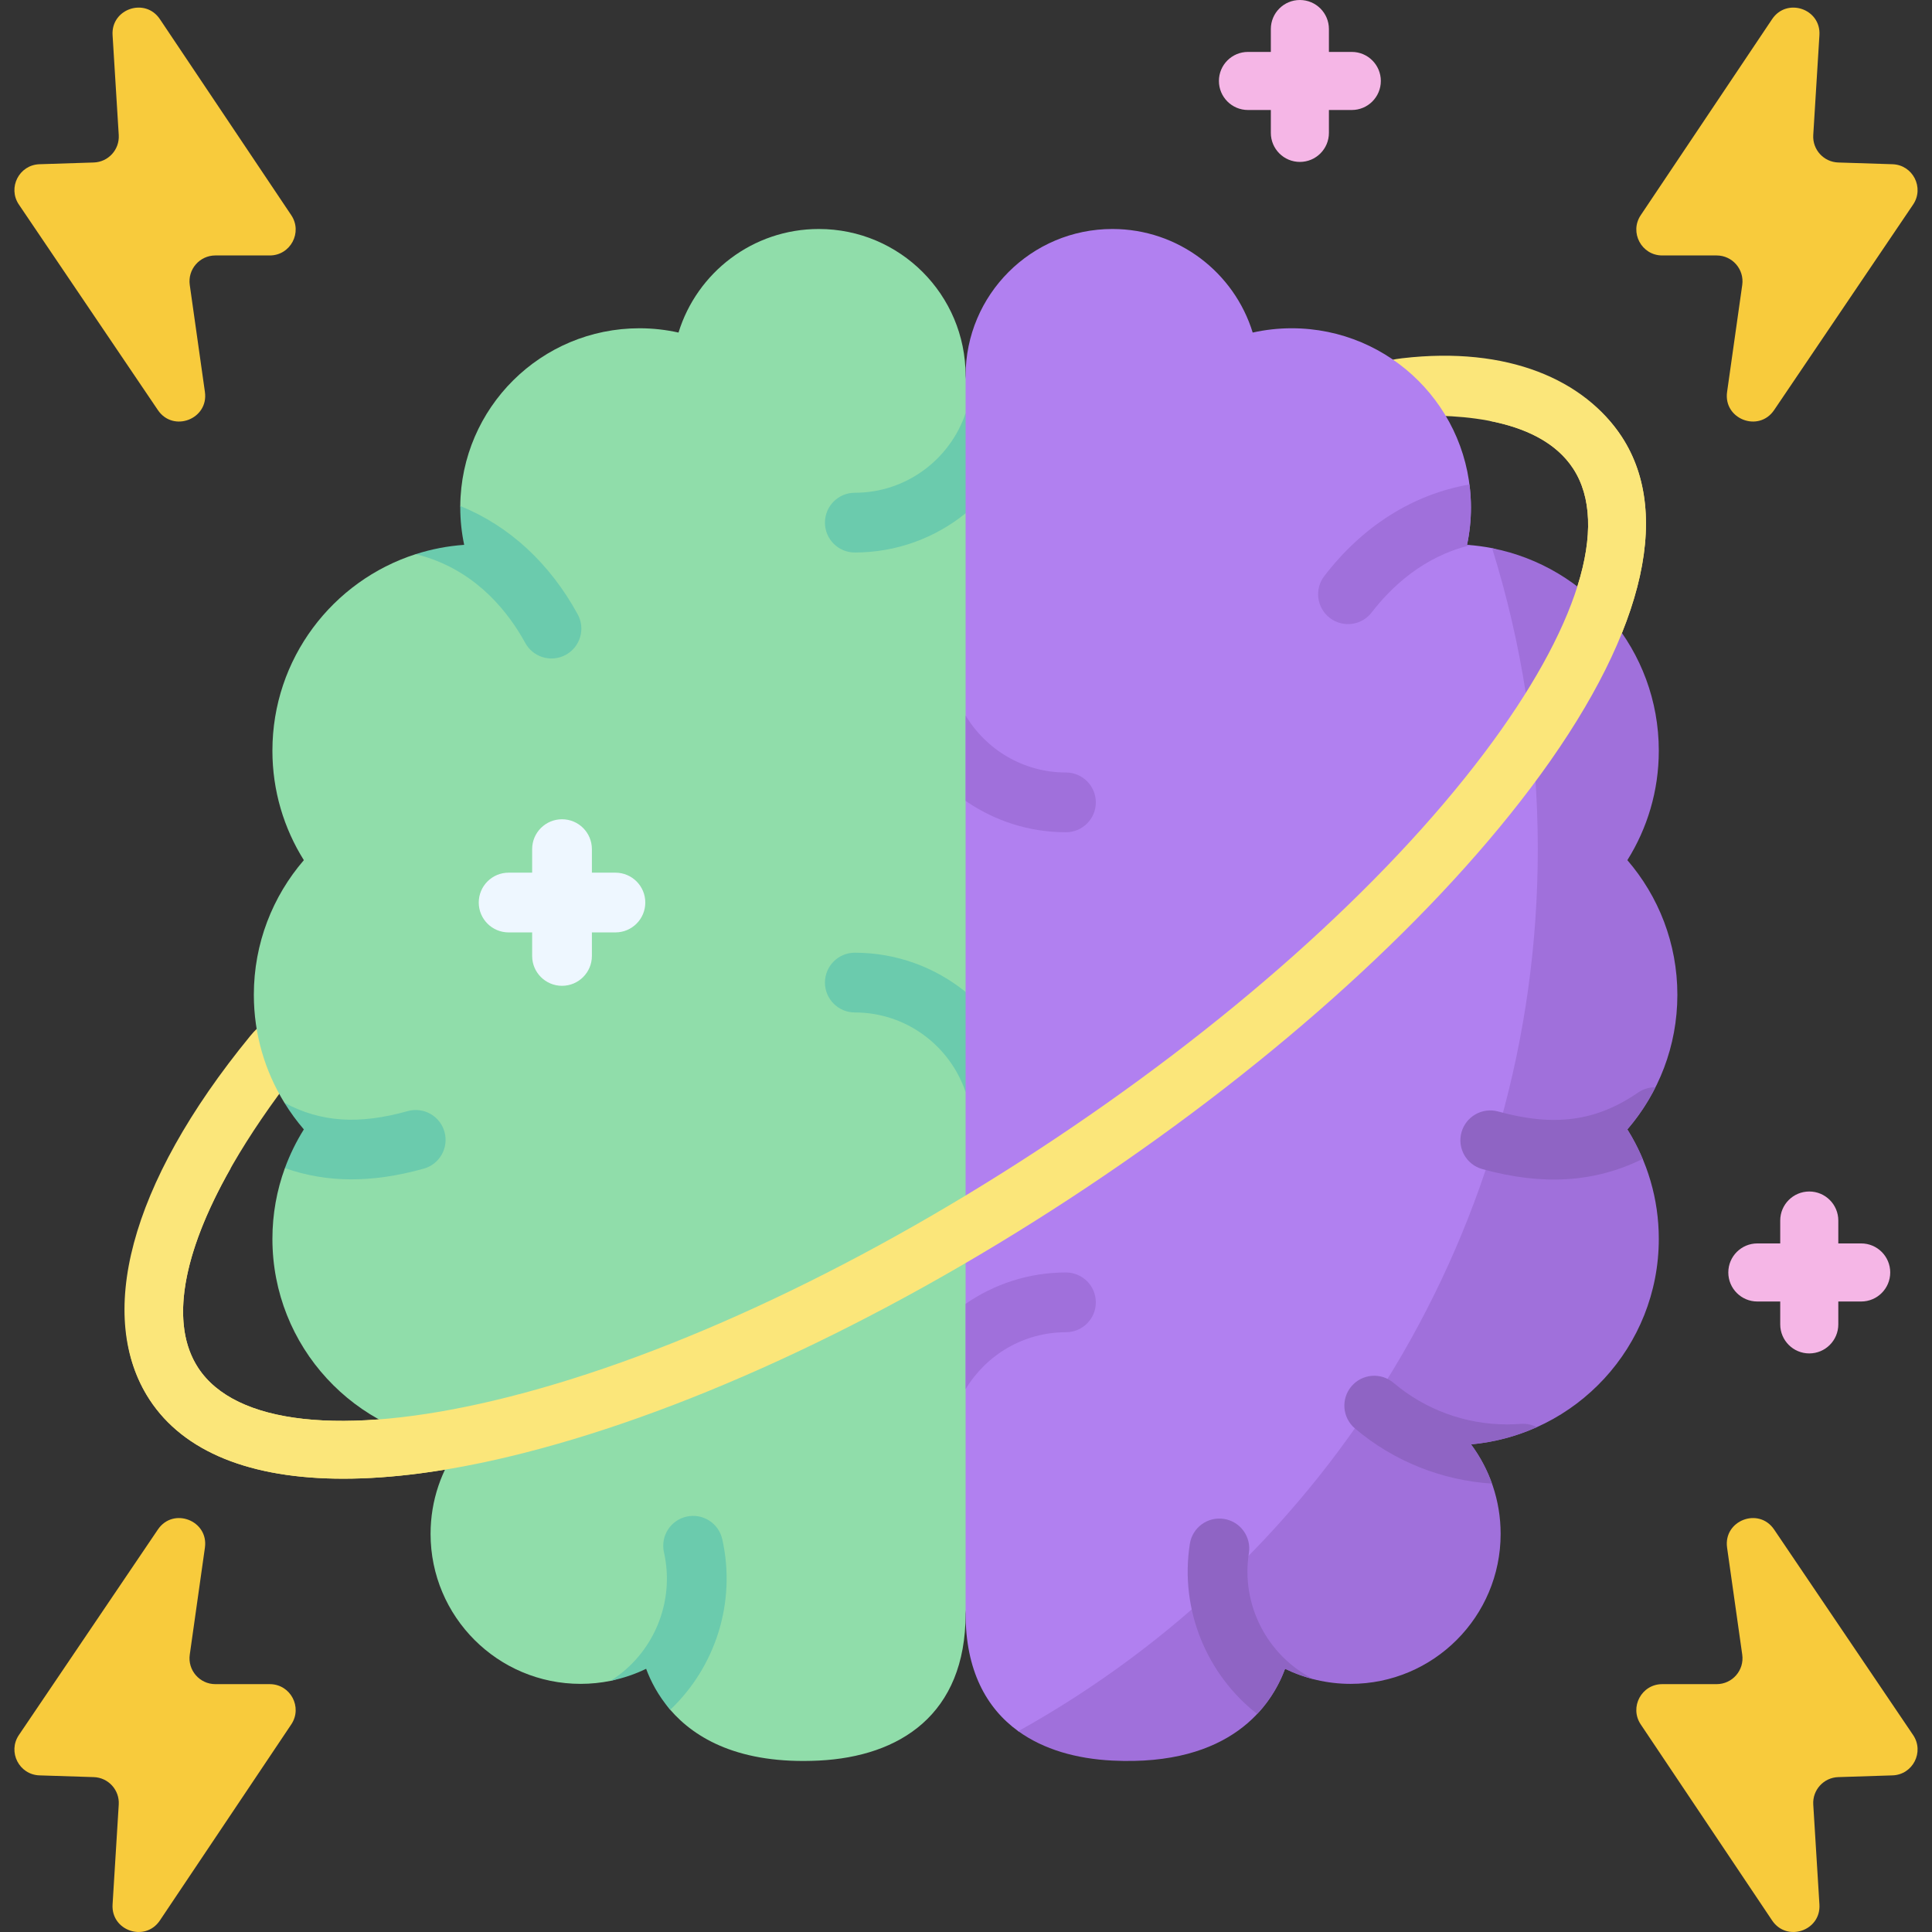 <svg id="Capa_1" enable-background="new 0 0 512 512" viewBox="0 0 512 512" xmlns="http://www.w3.org/2000/svg"><rect x="0" y="0" width="512" height="512" fill="#333333" stroke="none"/><g><g><g><path d="m90.99 391.869c-24.572.001-42.277-7.077-51.35-20.949-14.211-21.727-5.775-56.769 26.657-96.357 5.078-6.199 7.443-3.962 10.798-1.354 3.357 2.608 3.963 7.443 1.355 10.799-26.662 34.311-36.113 62.919-25.93 78.487 9.82 15.013 38.416 18.163 78.457 8.642 43.18-10.267 94.308-33.809 143.967-66.289 49.66-32.481 91.718-69.89 118.429-105.336 24.769-32.87 33.343-60.332 23.524-75.344-8.44-12.905-28.866-14.656-44.516-13.856-4.212.228-7.862-3.047-8.08-7.292-.217-4.245-1.653-7.033 7.292-8.08 28.06-3.282 48.338 5.748 58.185 20.803 13.782 21.07 5.219 54.109-24.112 93.032-27.754 36.83-71.186 75.524-122.296 108.953-51.11 33.43-103.966 57.715-148.832 68.383-16.197 3.851-30.798 5.757-43.548 5.758z" fill="#fbe67a"/></g></g><g><g><path d="m216.997 466.57c-21.059 1.046-32.824-5.873-39.376-13.461-3.238-3.75-3.686-9.758-4.871-12.956-2.947 1.435-7.614 4.611-10.913 5.284-2.578.526-5.246.803-7.979.803-21.954 0-39.752-17.797-39.752-39.752 0-8.892 2.921-17.101 7.854-23.723-27.895-2.5-49.768-25.908-49.768-54.453 0-6.59 1.173-12.904 3.311-18.753l10.541-8.029-10.666-9.275c-5.133-8.328-8.108-18.126-8.108-28.628 0-13.636 5.001-26.097 13.253-35.676-5.272-8.411-8.332-18.35-8.332-29.009 0-24.379 15.951-45.022 37.983-52.086 0 0 10.611-.674 15.057-.986-.675-3.189-3.255-11.765-3.255-11.765.214-26.056 21.403-47.111 47.509-47.111 3.548 0 7.001.401 10.328 1.139 4.889-15.894 19.686-27.448 37.183-27.448 21.483 0 38.899 17.416 38.899 38.899 0 0 10.262 82.724 10.262 156.949 0 78.952-10.262 171.139-10.262 171.139 0 26.712-17.442 37.833-38.898 38.898z" fill="#90ddaa"/></g></g><g fill="#6bcbad"><path d="m255.895 289.403 10.262-14.483-10.262-12.056c-8.037-6.489-18.25-10.386-29.361-10.386-4.373 0-7.916 3.544-7.916 7.916s3.544 7.916 7.916 7.916c13.628.001 25.22 8.846 29.361 21.093z"/><path d="m226.534 146.418c11.111 0 21.324-3.897 29.361-10.386l10.262-11.12-10.262-15.418c-4.141 12.247-15.734 21.092-29.361 21.092-4.373 0-7.916 3.544-7.916 7.916s3.544 7.916 7.916 7.916z"/><path d="m191.406 407.903c-.96-4.265-5.196-6.945-9.462-5.985s-6.945 5.196-5.985 9.462c2.98 13.238-2.797 26.899-14.126 34.043 3.298-.673 6.453-1.74 9.399-3.174 1.184 3.196 3.157 7.108 6.393 10.857 11.986-11.376 17.537-28.518 13.781-45.203z"/><path d="m112.301 309.704c4.211-1.177 6.67-5.545 5.493-9.755s-5.544-6.67-9.755-5.493c-12.906 3.608-22.963 2.978-32.66-2.201 1.532 2.486 3.248 4.847 5.145 7.049-2.012 3.21-3.7 6.645-5.02 10.256 11.146 3.942 23.133 3.964 36.797.144z"/><path d="m153.089 162.785c-7.446-13.584-18.147-23.415-31.103-28.68-.001.134-.01.265-.01.399 0 3.391.362 6.696 1.037 9.885-4.447.312-8.747 1.156-12.837 2.468 1 .252 1.994.532 2.975.849 13.682 4.428 21.72 14.783 26.054 22.689 1.011 1.844 2.649 3.126 4.503 3.726 2.001.647 4.254.501 6.244-.59 3.834-2.1 5.238-6.912 3.137-10.746z"/></g><g><g><path d="m407.267 358.67s13.332-208.493-11.839-213.403c-2.173-.424-4.393-.719-6.65-.878.675-3.189 1.037-6.495 1.037-9.885 0-26.239-21.271-47.51-47.51-47.51-3.548 0-7.001.401-10.328 1.139-4.889-15.894-19.686-27.448-37.183-27.448-21.483 0-38.899 17.416-38.899 38.899s0 306.605 0 328.088c0 14.903 5.429 24.953 13.955 31.112 6.757 4.879 137.417-100.114 137.417-100.114z" fill="#b180f0"/></g></g><g><g><path d="m444.521 263.627c0-13.636-5.001-26.097-13.253-35.676 5.272-8.411 8.331-18.35 8.331-29.009 0-26.607-19.004-48.749-44.174-53.66 7.865 25.185 12.106 51.97 12.106 79.747 0 100.573-55.573 188.153-137.677 233.75 6.756 4.88 15.454 7.321 24.94 7.792 31.467 1.563 42.182-14.656 45.764-24.322 5.25 2.556 11.144 3.992 17.375 3.992 21.954 0 39.751-17.797 39.751-39.752 0-8.892-2.921-17.101-7.853-23.723 27.895-2.5 49.768-25.908 49.768-54.453 0-10.659-3.059-20.598-8.331-29.009 8.252-9.58 13.253-22.041 13.253-35.677z" fill="#a070db"/></g></g><g><g><path d="m469.631 5.07-34.819 51.957c-3.052 4.554.212 10.671 5.695 10.671h14.417c4.168 0 7.372 3.689 6.787 7.816l-4.016 28.358c-1.019 7.198 8.393 10.823 12.466 4.802l36.833-54.461c3.023-4.47-.065-10.519-5.459-10.692l-14.379-.46c-3.864-.124-6.861-3.416-6.623-7.274l1.635-26.479c.431-6.981-8.643-10.049-12.537-4.238z" fill="#f8cb3c"/></g></g><g><g><path d="m42.369 5.07 34.819 51.957c3.052 4.554-.212 10.671-5.695 10.671h-14.417c-4.168 0-7.372 3.689-6.787 7.816l4.016 28.358c1.019 7.198-8.393 10.823-12.466 4.802l-36.833-54.461c-3.023-4.47.065-10.519 5.459-10.692l14.379-.46c3.864-.124 6.861-3.416 6.623-7.274l-1.635-26.479c-.431-6.981 8.643-10.049 12.537-4.238z" fill="#f8cb3c"/></g></g><g><g><path d="m469.631 508.944-34.819-51.957c-3.052-4.554.212-10.671 5.695-10.671h14.417c4.168 0 7.372-3.689 6.787-7.816l-4.016-28.358c-1.019-7.198 8.393-10.823 12.466-4.802l36.833 54.461c3.023 4.47-.065 10.519-5.459 10.692l-14.379.46c-3.864.124-6.861 3.416-6.623 7.274l1.635 26.479c.431 6.981-8.643 10.049-12.537 4.238z" fill="#f8cb3c"/></g></g><g><g><path d="m42.369 508.944 34.819-51.957c3.052-4.554-.212-10.671-5.695-10.671h-14.417c-4.168 0-7.372-3.689-6.787-7.816l4.016-28.358c1.019-7.198-8.393-10.823-12.466-4.802l-36.833 54.461c-3.023 4.47.065 10.519 5.459 10.692l14.379.46c3.864.124 6.861 3.416 6.623 7.274l-1.635 26.479c-.431 6.981 8.643 10.049 12.537 4.238z" fill="#f8cb3c"/></g></g><g><g><path d="m429.778 115.742c-6.866-10.497-18.734-17.167-34.852-19.756v15.593c9.087 1.784 17.337 5.503 21.971 12.589 9.819 15.013 1.246 42.475-23.524 75.344-26.71 35.446-68.769 72.855-118.429 105.336-49.659 32.48-100.787 56.022-143.967 66.289-40.041 9.521-68.636 6.371-78.457-8.642-7.525-11.505-4.316-30.136 8.625-52.923h-17.369c-12.437 25.077-14.019 46.237-4.135 61.348 9.073 13.872 26.778 20.95 51.35 20.949 12.749 0 27.351-1.906 43.548-5.758 44.866-10.668 97.722-34.953 148.832-68.383 51.11-33.429 94.542-72.123 122.296-108.953 29.33-38.924 37.893-71.963 24.111-93.033z" fill="#fbe67a"/></g></g><path d="m163.094 231.266h-6.237v-6.237c0-4.372-3.544-7.916-7.916-7.916-4.373 0-7.916 3.544-7.916 7.916v6.237h-6.236c-4.373 0-7.916 3.544-7.916 7.916s3.544 7.916 7.916 7.916h6.236v6.237c0 4.372 3.544 7.916 7.916 7.916 4.373 0 7.916-3.544 7.916-7.916v-6.237h6.237c4.373 0 7.916-3.544 7.916-7.916s-3.544-7.916-7.916-7.916z" fill="#eef7ff"/><path d="m493.234 329.52h-6.063v-6.064c0-4.25-3.445-7.696-7.696-7.696s-7.696 3.446-7.696 7.696v6.064h-6.064c-4.251 0-7.696 3.446-7.696 7.696s3.445 7.696 7.696 7.696h6.064v6.063c0 4.25 3.445 7.696 7.696 7.696s7.696-3.446 7.696-7.696v-6.063h6.063c4.251 0 7.696-3.446 7.696-7.696s-3.445-7.696-7.696-7.696z" fill="#f5b6e6"/><path d="m358.24 13.759h-6.063v-6.063c0-4.25-3.445-7.696-7.696-7.696s-7.696 3.446-7.696 7.696v6.063h-6.064c-4.251 0-7.696 3.446-7.696 7.696s3.445 7.696 7.696 7.696h6.064v6.063c0 4.25 3.445 7.696 7.696 7.696s7.696-3.446 7.696-7.696v-6.063h6.063c4.251 0 7.696-3.446 7.696-7.696s-3.445-7.696-7.696-7.696z" fill="#f5b6e6"/><g><path d="m352.413 163.758c1.8 1.383 4.004 1.872 6.08 1.538 1.924-.31 3.74-1.326 5.021-2.994 5.092-6.63 13.662-14.843 26.199-17.825-.312-.027-.621-.066-.935-.088.675-3.189 1.037-6.494 1.037-9.885 0-2.075-.148-4.115-.406-6.119-14.969 2.625-28.254 10.995-38.453 24.273-2.663 3.467-2.011 8.437 1.457 11.1z" fill="#a070db"/><path d="m282.49 204.722c-11.283 0-21.174-6.063-26.594-15.099v22.617c7.559 5.237 16.722 8.315 26.594 8.315 4.373 0 7.916-3.544 7.916-7.916 0-4.373-3.544-7.917-7.916-7.917z" fill="#a070db"/><g fill="#8f64c4"><path d="m389.831 382.766c6.164-.552 12.031-2.129 17.436-4.553-1.266-.657-2.722-.989-4.251-.873-1.208.094-2.44.141-3.66.141-11.002 0-21.673-3.911-30.051-11.014-3.334-2.827-8.33-2.415-11.157.919-2.828 3.335-2.416 8.33.919 11.158 10.223 8.668 22.995 13.777 36.324 14.629-1.338-3.761-3.219-7.264-5.56-10.407z"/><path d="m330.966 411.576c.677-4.319-2.276-8.37-6.596-9.046-4.32-.677-8.369 2.276-9.046 6.595-2.724 17.382 4.409 34.598 17.839 45.091 3.841-4.077 6.094-8.455 7.396-11.969 2.369 1.153 4.875 2.065 7.478 2.733-12.225-6.222-19.214-19.727-17.071-33.404z"/><path d="m431.267 299.304c2.915-3.384 5.414-7.133 7.44-11.16-1.582-.022-3.185.423-4.588 1.387-11.094 7.63-22.184 9.134-37.079 5.028-4.215-1.162-8.574 1.313-9.735 5.528-1.162 4.215 1.313 8.573 5.528 9.735 16.041 4.421 29.757 3.575 42.494-2.694-1.147-2.726-2.504-5.343-4.06-7.824z"/></g><path d="m282.49 337.219c-9.872 0-19.035 3.079-26.594 8.315v22.617c5.421-9.036 15.312-15.099 26.594-15.099 4.373 0 7.916-3.544 7.916-7.916s-3.544-7.917-7.916-7.917z" fill="#a070db"/></g></g><g/><g/><g/><g/><g/><g/><g/><g/><g/><g/><g/><g/><g/><g/><g/></svg>